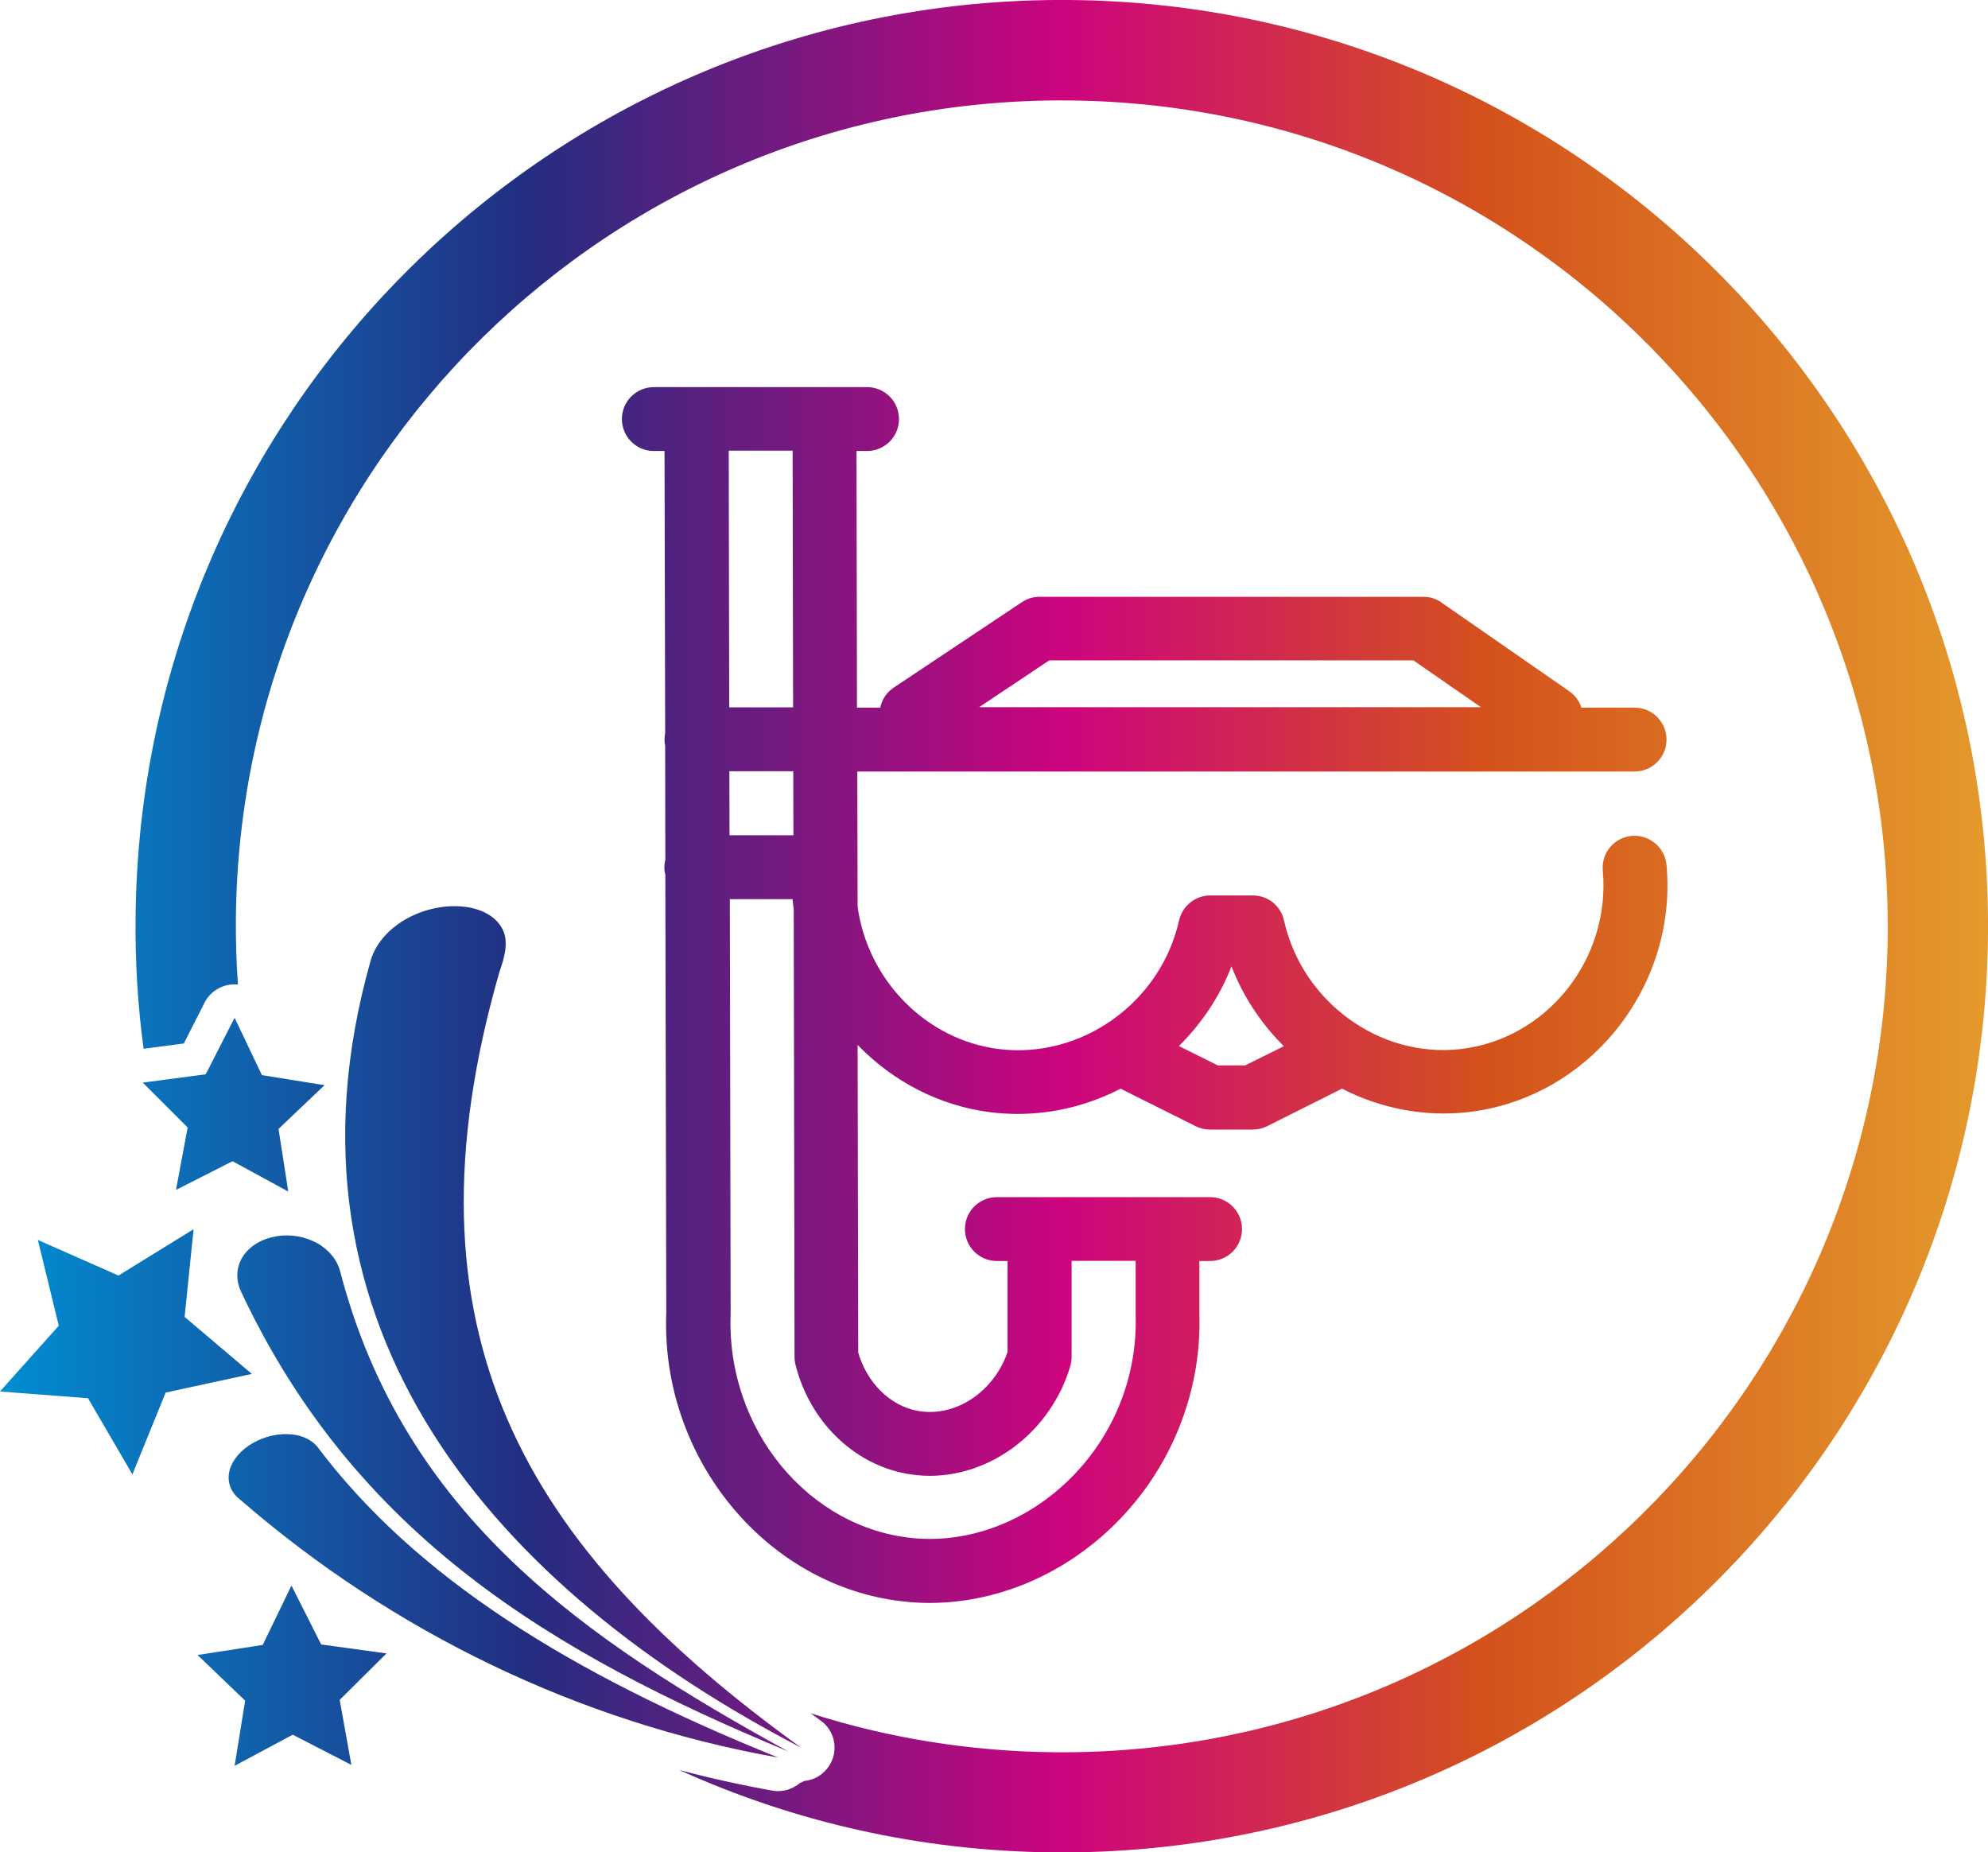 <?xml version="1.0" encoding="UTF-8"?> <svg xmlns="http://www.w3.org/2000/svg" xmlns:xlink="http://www.w3.org/1999/xlink" version="1.1" x="0px" y="0px" viewBox="0 0 124.48 115.99" style="enable-background:new 0 0 124.48 115.99;" xml:space="preserve"> <style type="text/css"> .st0{fill:#F08F2B;} .st1{fill:#001689;} .st2{fill:#B71A2A;} .st3{fill:#B11CAB;} .st4{fill:#1C3667;} .st5{fill:url(#SVGID_1_);} .st6{clip-path:url(#SVGID_00000152224507671519751890000009830644628850924700_);} .st7{fill:url(#SVGID_00000041297411862649712110000011475553168719175102_);} .st8{fill:url(#SVGID_00000026868678808102580440000005843776023233538973_);} .st9{fill:url(#SVGID_00000035517608977337016320000007223353080034566039_);} .st10{fill:url(#SVGID_00000100378396203555827700000012426375979112879526_);} .st11{fill:#312780;} .st12{fill:#FFFFFF;} .st13{fill:none;stroke:#FFFFFF;stroke-linecap:round;stroke-linejoin:round;stroke-miterlimit:10;} .st14{fill:none;stroke:#FFFFFF;stroke-miterlimit:10;} .st15{fill:url(#SVGID_00000080917411519985370550000012116132882376163224_);} .st16{fill:#312783;} .st17{fill:url(#SVGID_00000045590642296100854820000002150222710912006059_);} .st18{fill:#2D307E;} .st19{fill:url(#SVGID_00000042715378950803086770000014914259106500199864_);} .st20{fill:url(#SVGID_00000002379717648628977550000001746002161259985851_);} .st21{fill:#CB8032;} .st22{fill:#80307F;} .st23{fill:#032C54;} .st24{fill:url(#SVGID_00000158008044843743465740000002177215150409887416_);} .st25{fill:url(#SVGID_00000121966607429241521610000010704478185915031961_);} .st26{fill:url(#SVGID_00000178919762542454312330000010270900333372859271_);} .st27{fill:url(#SVGID_00000182507905510276058940000003182272427301847695_);} .st28{fill:url(#SVGID_00000031893683727238612390000001122859090170596527_);} .st29{fill:url(#SVGID_00000133489276428464806360000007892162964447441039_);} .st30{fill:url(#SVGID_00000072238088088231753530000018168128253692615552_);} .st31{fill:#00599A;} .st32{clip-path:url(#SVGID_00000070831714008278558900000004894975050235296414_);fill:#00599A;} .st33{clip-path:url(#SVGID_00000048492437876947982390000007535394921899906215_);fill:#00599A;} .st34{clip-path:url(#SVGID_00000159458787921597514030000006902745227528802700_);fill:#00599A;} .st35{clip-path:url(#SVGID_00000021093699659481898040000013110829042206089610_);fill:#00599A;} .st36{clip-path:url(#SVGID_00000081611244929721557370000011627012736011761793_);fill:#00599A;} .st37{clip-path:url(#SVGID_00000059308746715788637230000003144501271163303103_);fill:#00599A;} .st38{clip-path:url(#SVGID_00000134932910665360941930000004846129302482694833_);fill:#00599A;} .st39{clip-path:url(#SVGID_00000067200521385040295710000013659289000730506660_);fill:#00599A;} .st40{clip-path:url(#SVGID_00000168101077989936584300000018216934630912217984_);fill:#00599A;} .st41{clip-path:url(#SVGID_00000145769036728551365820000008212933543406486421_);fill:#00599A;} .st42{clip-path:url(#SVGID_00000098932621160255003170000005607804321867479222_);fill:#00599A;} .st43{clip-path:url(#SVGID_00000160879273108858143850000005542593516679464612_);fill:#00599A;} .st44{clip-path:url(#SVGID_00000041276257205478786700000012286658869998337215_);fill:#00599A;} .st45{clip-path:url(#SVGID_00000027574055344614044380000009357791542169716609_);fill:#00599A;} .st46{clip-path:url(#SVGID_00000111181375299821655260000000093650752702242221_);fill:#00599A;} .st47{clip-path:url(#SVGID_00000140723538205073672330000011477454537648755852_);fill:#00599A;} .st48{clip-path:url(#SVGID_00000172415634670640276990000016853859300481653905_);fill:#00599A;} .st49{clip-path:url(#SVGID_00000154417778448040767030000001433657657731271353_);fill:#00599A;} .st50{clip-path:url(#SVGID_00000146487519268486660030000011225785556008416389_);fill:#00599A;} .st51{clip-path:url(#SVGID_00000178925776073901361110000015553385619586442687_);fill:#00599A;} .st52{clip-path:url(#SVGID_00000175310933400857600220000009885452739846203548_);fill:#00599A;} .st53{clip-path:url(#SVGID_00000093891123717608782800000005702283981714254496_);fill:#00599A;} .st54{clip-path:url(#SVGID_00000126313203341049098510000006351049752926980496_);fill:#00599A;} .st55{fill:#005991;} .st56{clip-path:url(#SVGID_00000074423004613271326110000015967497535334931076_);fill:#005991;} .st57{clip-path:url(#SVGID_00000101066137339787883120000001220427621135851444_);fill:#005991;} .st58{clip-path:url(#SVGID_00000120545231210874414150000000553842401464209592_);fill:#005991;} .st59{clip-path:url(#SVGID_00000051356461831467327620000012375138331334399150_);fill:#005991;} .st60{clip-path:url(#SVGID_00000016756068872850731080000018144741790444998313_);fill:#005991;} .st61{fill:url(#SVGID_00000082352038861602627460000006501928845828924849_);} .st62{fill:url(#);} .st63{fill:url(#SVGID_00000038392413003280782790000005461987502730910631_);} .st64{fill:url(#SVGID_00000096737829273058200050000009122093753292812954_);} .st65{fill:url(#SVGID_00000052064957627289813020000017384429633025884827_);} .st66{fill:url(#SVGID_00000086677572237212353230000007479176458350914197_);} .st67{fill:url(#SVGID_00000037688573450624770050000007868159248984787850_);} .st68{fill:#FFFFFF;stroke:#00A7E1;stroke-width:10.01;stroke-miterlimit:10;} .st69{opacity:0.25;} .st70{opacity:0.45;fill-rule:evenodd;clip-rule:evenodd;fill:#00A7E1;} .st71{fill-rule:evenodd;clip-rule:evenodd;fill:#00A7E1;} .st72{fill:none;stroke:#00A7E1;stroke-width:4.018;stroke-miterlimit:10;} .st73{fill:none;stroke:#FF5100;stroke-width:4.018;stroke-miterlimit:10;} .st74{fill:none;stroke:#FFB54C;stroke-width:4.018;stroke-miterlimit:10;} .st75{fill:none;stroke:#FFED00;stroke-width:4.018;stroke-miterlimit:10;} .st76{fill:none;stroke:#E81F76;stroke-width:4.018;stroke-miterlimit:10;} .st77{fill:none;stroke:#89BA29;stroke-width:4.018;stroke-miterlimit:10;} .st78{fill:none;stroke:#FFB71B;stroke-width:4.018;stroke-miterlimit:10;} .st79{fill:none;stroke:#6B231D;stroke-width:4.018;stroke-miterlimit:10;} .st80{fill:#001689;stroke:#FFB71B;stroke-width:5.105;stroke-miterlimit:10;} .st81{fill:none;stroke:#FFB71B;stroke-width:5.105;stroke-miterlimit:10;} .st82{fill:#001689;stroke:#001689;stroke-width:5.105;stroke-miterlimit:10;} .st83{fill:#1C8A5E;stroke:#B01771;stroke-width:5.105;stroke-miterlimit:10;} .st84{fill:#1C8A5E;stroke:#2981B8;stroke-width:5.105;stroke-miterlimit:10;} .st85{fill:#001689;stroke:#4F00AE;stroke-width:5.105;stroke-miterlimit:10;} .st86{fill:#001689;stroke:#89BA29;stroke-width:5.105;stroke-miterlimit:10;} .st87{fill:#001689;stroke:#FF5100;stroke-width:5.105;stroke-miterlimit:10;} .st88{fill:#001689;stroke:#FFE927;stroke-width:5.105;stroke-miterlimit:10;} .st89{fill:#001689;stroke:#E81F76;stroke-width:5.105;stroke-miterlimit:10;} .st90{fill:#FFFFFF;stroke:#FFED00;stroke-width:10.01;stroke-miterlimit:10;} .st91{fill:#FFFFFF;stroke:#FFB71B;stroke-width:10.01;stroke-miterlimit:10;} .st92{fill:#FFFFFF;stroke:#89BA29;stroke-width:10.01;stroke-miterlimit:10;} .st93{fill:#FFFFFF;stroke:#6B231D;stroke-width:10.01;stroke-miterlimit:10;} .st94{fill:#FFFFFF;stroke:#FF5100;stroke-width:10.01;stroke-miterlimit:10;} .st95{fill:#FFFFFF;stroke:#FFB54C;stroke-width:10.01;stroke-miterlimit:10;} .st96{fill:#FFFFFF;stroke:#E81F76;stroke-width:10.01;stroke-miterlimit:10;} .st97{fill:none;stroke:#FFFFFF;stroke-width:1.218;stroke-linecap:round;stroke-linejoin:round;} .st98{fill:#001E61;} .st99{fill:#0071CE;} .st100{fill:none;stroke:#FFFFFF;stroke-width:1.399;} .st101{fill:url(#SVGID_00000047060906272361284060000001389443858395250089_);} .st102{fill:#1B80B1;} .st103{fill:url(#SVGID_00000152942987853406038530000007166893262941438615_);} .st104{fill:url(#SVGID_00000126303599223758564250000001901027090287316870_);} .st105{fill:url(#SVGID_00000003801924355364930630000011766289580346000045_);} .st106{fill:url(#SVGID_00000159429516065912158550000011154245753487201955_);} .st107{fill:#0E5080;} .st108{fill:url(#SVGID_00000130630832740982704580000003289950391844630960_);} .st109{fill:url(#SVGID_00000053537811725358481050000006998508297115535546_);} .st110{fill:url(#SVGID_00000117639611804163137990000014846307531221493889_);} .st111{fill:url(#SVGID_00000144331743577908177120000004727901680939492524_);} .st112{fill:url(#SVGID_00000154415916849831525830000014990625258941622698_);} .st113{fill:url(#SVGID_00000129926114883767016370000004111795182525932194_);} .st114{fill:url(#SVGID_00000141444415100252403050000003004076913236642432_);} .st115{fill:url(#SVGID_00000115478538821444065750000000978888145051031955_);} .st116{fill:url(#SVGID_00000137821369673488728240000003932123818839669402_);} .st117{fill:url(#SVGID_00000064326651339848259050000016427697688448923303_);} .st118{fill:url(#SVGID_00000090286612028500150510000014984017789206113207_);} .st119{fill:#D68018;} .st120{opacity:0.56;} .st121{fill:url(#SVGID_00000031917801671384326630000007362411948683006896_);} .st122{fill:url(#SVGID_00000131369860234822404070000015051443713393160882_);} .st123{fill:url(#SVGID_00000004506212591903298170000010805198534261023402_);} .st124{fill:url(#SVGID_00000021807288419429550150000017632699633507102869_);} .st125{fill:url(#SVGID_00000145743849147397742030000003378199652713275279_);} .st126{fill:url(#SVGID_00000138545965669050602730000010434250731724213391_);} .st127{fill:url(#SVGID_00000115490965253648595790000016674958499045560465_);} .st128{fill:url(#SVGID_00000062151679752068607280000010248358220366834081_);} .st129{fill:url(#SVGID_00000003796132064196198360000012780462922621963416_);} .st130{fill:url(#SVGID_00000041994663952592099150000005447479457774755725_);} .st131{fill:url(#SVGID_00000047744077912471020550000002314091983303927742_);} .st132{fill:url(#SVGID_00000015336985395218356380000001728562246313538973_);} .st133{fill:url(#SVGID_00000039849898536947386390000002916355504794956966_);} .st134{fill:url(#SVGID_00000022533560878030752130000017584542925934879114_);} .st135{fill:url(#SVGID_00000168838401436650914650000008728166175143382413_);} .st136{fill:url(#SVGID_00000140014640764762264200000016225153229665981354_);} .st137{fill:url(#SVGID_00000154427130403180980840000000157697576545292715_);} .st138{fill:url(#SVGID_00000051350715291474772460000005739806560514603454_);} .st139{opacity:0.4;fill:url(#SVGID_00000005247197326149508630000011067556199084366264_);} .st140{fill:url(#SVGID_00000012433200374207245330000002944009943406151810_);} .st141{fill:url(#SVGID_00000072970466439275790810000008525112534153740982_);} .st142{fill:url(#SVGID_00000034071614706215720960000002259833331782848659_);} .st143{fill:url(#SVGID_00000086673600291502238800000007311680214905527699_);} .st144{fill:url(#SVGID_00000044168559155909171850000017746992145909824180_);} .st145{fill:url(#SVGID_00000102519101133599175280000017952293427116020630_);} .st146{fill:url(#SVGID_00000057116368437401895220000016423412098671527593_);} .st147{fill:url(#SVGID_00000132081016703616375270000006923627478385293698_);} .st148{fill:none;stroke:#FFFFFF;stroke-width:1.414;stroke-linecap:round;stroke-linejoin:round;} .st149{fill:#158B92;} .st150{fill:#02506D;} .st151{fill:none;stroke:#FFFFFF;stroke-width:1.373;stroke-linecap:round;stroke-linejoin:round;} .st152{fill:#2480B4;} .st153{fill:#C81C78;} .st154{fill:#546122;} .st155{fill-rule:evenodd;clip-rule:evenodd;fill:#61A60E;} .st156{fill-rule:evenodd;clip-rule:evenodd;fill:#FFCD00;} .st157{fill-rule:evenodd;clip-rule:evenodd;fill:#FF5100;} .st158{fill-rule:evenodd;clip-rule:evenodd;fill:#E5007E;} .st159{fill-rule:evenodd;clip-rule:evenodd;fill:#00C1DE;} .st160{fill-rule:evenodd;clip-rule:evenodd;fill:#008FBE;} .st161{fill-rule:evenodd;clip-rule:evenodd;fill:#546122;} .st162{fill-rule:evenodd;clip-rule:evenodd;fill:#DB0032;} .st163{fill:#61A60E;} .st164{fill:#FFB71B;} .st165{fill:#00A0DF;} .st166{fill:#1ECAD3;} .st167{fill:#5AB7E7;} .st168{fill:#54B6E7;} .st169{fill:#81DBE0;} .st170{fill:#DCF4F5;} .st171{fill:#E31D93;} .st172{opacity:0.5;fill:#722282;} .st173{fill:#94DFE4;} .st174{fill:#F58BBC;} .st175{fill:#00A73D;} .st176{fill:#008A3F;} .st177{fill:#89BA29;} .st178{fill:#722282;} .st179{fill:#9EA1A2;} .st180{fill:#6F7271;} .st181{fill:#808080;} .st182{fill:#00A7E1;} .st183{fill:#53284F;} .st184{fill:#E81F76;} .st185{fill:#762968;} .st186{fill:#FF4D00;} .st187{fill:#9E3D1C;} .st188{fill:#FFCD00;} .st189{fill:#BE8014;} .st190{fill:#00C4B3;} .st191{fill:#CDDE00;} .st192{opacity:0.71;fill:url(#SVGID_00000050656543141430310350000002567959963669805702_);} .st193{opacity:0.71;fill:url(#SVGID_00000066493865811173550080000016794424002563223175_);} .st194{opacity:0.71;fill:url(#SVGID_00000064319260536088014730000013865302226701549196_);} .st195{opacity:0.71;fill:url(#SVGID_00000072962076991948725900000003057438459394076035_);} .st196{opacity:0.71;fill:url(#SVGID_00000067939433548162750650000010347254603771295370_);} .st197{opacity:0.71;fill:url(#SVGID_00000116943721542627206180000015509190460741649302_);} .st198{opacity:0.71;fill:url(#SVGID_00000103979378401957838610000009321408633380999598_);} .st199{opacity:0.71;fill:url(#SVGID_00000066497413982127299990000012421785342068040850_);} .st200{fill:#93D500;} .st201{opacity:0.71;fill:url(#SVGID_00000181789448698383339770000007185916627480744347_);} .st202{opacity:0.71;fill:url(#SVGID_00000066487043266341760980000004912913720979360944_);} .st203{fill:url(#SVGID_00000062893239648510622110000017789846758098892445_);} .st204{opacity:0.71;fill:url(#SVGID_00000015351973442865524890000010429362231693799331_);} .st205{opacity:0.71;fill:url(#SVGID_00000096742008367214663080000004103521773749456559_);} .st206{fill:#AB1B57;} .st207{fill:none;stroke:#FFFFFF;stroke-width:1.513;stroke-linecap:round;stroke-linejoin:round;} .st208{fill:#FF9E18;} .st209{fill:#E50695;} .st210{fill:url(#SVGID_00000083080661949504638860000017813832672253916808_);} .st211{fill:url(#SVGID_00000011001610830849968050000007781282130039127170_);} .st212{fill:url(#SVGID_00000069382078608625307700000011711941241205769363_);} .st213{fill:url(#SVGID_00000095334359432457289590000014321820296281821356_);} .st214{fill:url(#SVGID_00000116950107131544268540000006752138840033925284_);} .st215{fill:url(#SVGID_00000022531925562903249300000013031332038551158163_);} .st216{fill:#014780;} .st217{fill:#54C0E8;} .st218{fill:#95D4E9;} .st219{fill:#1D3263;} .st220{fill:#158084;} .st221{fill:#D18017;} .st222{fill:#178084;} .st223{fill:#1F3671;} .st224{fill:#232E64;} .st225{fill:#3CB4E5;} .st226{fill:#003595;} .st227{fill:#F18A00;} .st228{fill:#D58019;} .st229{fill:url(#SVGID_00000176041324370474862110000012276751547363988876_);} .st230{fill:#7A9BC1;} .st231{fill:url(#SVGID_00000181784527819300087590000010659190033320702089_);} .st232{fill:url(#SVGID_00000010286873795220951570000007429364630279888543_);} .st233{fill:url(#SVGID_00000183225848890274416790000002118823257153947025_);} .st234{fill:url(#SVGID_00000072251114657720673380000017036543665829926048_);} .st235{fill:url(#SVGID_00000066506437471855318680000006348986812646746285_);} .st236{fill:url(#SVGID_00000091012541076507910710000008778962615331712957_);} .st237{fill:#0D6B93;} .st238{fill:url(#SVGID_00000111152273643134619500000014501443221411441853_);} .st239{fill:url(#SVGID_00000007389245633342476090000008969587356559393199_);} .st240{fill:url(#SVGID_00000049219162902155403660000016428851181554501768_);} .st241{fill:url(#SVGID_00000036950659547261995540000013597772443421850255_);} .st242{fill:url(#SVGID_00000000210893770046745670000010827876344198469816_);} .st243{fill:url(#SVGID_00000021805504799033151840000012312258089578350478_);} .st244{fill:#2D2E80;} .st245{fill:url(#SVGID_00000170239827799080620060000002947792338853300609_);} .st246{fill:url(#SVGID_00000072997197918244100320000002860047708978015121_);} .st247{clip-path:url(#SVGID_00000056412870084053212000000001338753143157327778_);} .st248{clip-path:url(#SVGID_00000031172832063162568650000018126753135588969917_);fill:#FFFFFF;} .st249{clip-path:url(#SVGID_00000031172832063162568650000018126753135588969917_);fill:#FFFFDF;} .st250{clip-path:url(#SVGID_00000031172832063162568650000018126753135588969917_);fill:#FFFFDE;} .st251{clip-path:url(#SVGID_00000031172832063162568650000018126753135588969917_);fill:#FFE1DA;} .st252{clip-path:url(#SVGID_00000031172832063162568650000018126753135588969917_);fill:#E1DFDB;} .st253{clip-path:url(#SVGID_00000031172832063162568650000018126753135588969917_);fill:#FFDED8;} .st254{clip-path:url(#SVGID_00000031172832063162568650000018126753135588969917_);fill:#E1DED6;} .st255{clip-path:url(#SVGID_00000031172832063162568650000018126753135588969917_);fill:#E1DED4;} .st256{clip-path:url(#SVGID_00000031172832063162568650000018126753135588969917_);fill:#E1DED3;} .st257{clip-path:url(#SVGID_00000031172832063162568650000018126753135588969917_);fill:#E0DED2;} .st258{clip-path:url(#SVGID_00000031172832063162568650000018126753135588969917_);fill:#E0DDD0;} .st259{clip-path:url(#SVGID_00000031172832063162568650000018126753135588969917_);fill:#E1DCCD;} .st260{clip-path:url(#SVGID_00000031172832063162568650000018126753135588969917_);fill:#E0DDCB;} .st261{clip-path:url(#SVGID_00000031172832063162568650000018126753135588969917_);fill:#E0DCCA;} .st262{clip-path:url(#SVGID_00000031172832063162568650000018126753135588969917_);fill:#E0DCC9;} .st263{clip-path:url(#SVGID_00000031172832063162568650000018126753135588969917_);fill:#E0DBC6;} .st264{clip-path:url(#SVGID_00000031172832063162568650000018126753135588969917_);fill:#E0DBC5;} .st265{clip-path:url(#SVGID_00000031172832063162568650000018126753135588969917_);fill:#DFDBC2;} .st266{clip-path:url(#SVGID_00000031172832063162568650000018126753135588969917_);fill:#E0DAC0;} .st267{clip-path:url(#SVGID_00000031172832063162568650000018126753135588969917_);fill:#E0DABF;} .st268{clip-path:url(#SVGID_00000031172832063162568650000018126753135588969917_);fill:#DFDABC;} .st269{clip-path:url(#SVGID_00000031172832063162568650000018126753135588969917_);fill:#DFDABB;} .st270{clip-path:url(#SVGID_00000031172832063162568650000018126753135588969917_);fill:#DED9B7;} .st271{clip-path:url(#SVGID_00000031172832063162568650000018126753135588969917_);fill:#DED9B6;} .st272{clip-path:url(#SVGID_00000031172832063162568650000018126753135588969917_);fill:#DED9B4;} .st273{clip-path:url(#SVGID_00000031172832063162568650000018126753135588969917_);fill:#DFD9B3;} .st274{clip-path:url(#SVGID_00000031172832063162568650000018126753135588969917_);fill:#DFD9B1;} .st275{clip-path:url(#SVGID_00000031172832063162568650000018126753135588969917_);fill:#DED8AF;} .st276{clip-path:url(#SVGID_00000031172832063162568650000018126753135588969917_);fill:#DED7AD;} .st277{clip-path:url(#SVGID_00000031172832063162568650000018126753135588969917_);fill:#DED7AC;} .st278{clip-path:url(#SVGID_00000031172832063162568650000018126753135588969917_);fill:#DED7AA;} .st279{clip-path:url(#SVGID_00000031172832063162568650000018126753135588969917_);fill:#DED7A9;} .st280{clip-path:url(#SVGID_00000031172832063162568650000018126753135588969917_);fill:#DDD7A5;} .st281{clip-path:url(#SVGID_00000031172832063162568650000018126753135588969917_);fill:#DED7A4;} .st282{clip-path:url(#SVGID_00000031172832063162568650000018126753135588969917_);fill:#DED7A3;} .st283{clip-path:url(#SVGID_00000031172832063162568650000018126753135588969917_);fill:#DED8A2;} .st284{clip-path:url(#SVGID_00000031172832063162568650000018126753135588969917_);fill:#DED6A1;} .st285{clip-path:url(#SVGID_00000031172832063162568650000018126753135588969917_);fill:#DED69F;} .st286{clip-path:url(#SVGID_00000031172832063162568650000018126753135588969917_);fill:#DDD59C;} .st287{clip-path:url(#SVGID_00000031172832063162568650000018126753135588969917_);fill:#DDD59B;} .st288{clip-path:url(#SVGID_00000031172832063162568650000018126753135588969917_);fill:#DDD69B;} .st289{clip-path:url(#SVGID_00000031172832063162568650000018126753135588969917_);fill:#DDD699;} .st290{clip-path:url(#SVGID_00000031172832063162568650000018126753135588969917_);fill:#DDD698;} .st291{clip-path:url(#SVGID_00000031172832063162568650000018126753135588969917_);fill:#DDD697;} .st292{clip-path:url(#SVGID_00000031172832063162568650000018126753135588969917_);fill:#DCD494;} .st293{clip-path:url(#SVGID_00000031172832063162568650000018126753135588969917_);fill:#DCD492;} .st294{clip-path:url(#SVGID_00000031172832063162568650000018126753135588969917_);fill:#DCD490;} .st295{clip-path:url(#SVGID_00000031172832063162568650000018126753135588969917_);fill:#DCD48E;} .st296{clip-path:url(#SVGID_00000031172832063162568650000018126753135588969917_);fill:#DCD38C;} .st297{clip-path:url(#SVGID_00000031172832063162568650000018126753135588969917_);fill:#DCD48C;} .st298{clip-path:url(#SVGID_00000031172832063162568650000018126753135588969917_);fill:#DBD38A;} .st299{clip-path:url(#SVGID_00000031172832063162568650000018126753135588969917_);fill:#DBD389;} .st300{clip-path:url(#SVGID_00000031172832063162568650000018126753135588969917_);fill:#DBD387;} .st301{clip-path:url(#SVGID_00000031172832063162568650000018126753135588969917_);fill:#DBD286;} .st302{clip-path:url(#SVGID_00000031172832063162568650000018126753135588969917_);fill:#DBD285;} .st303{clip-path:url(#SVGID_00000031172832063162568650000018126753135588969917_);fill:#DBD283;} .st304{clip-path:url(#SVGID_00000031172832063162568650000018126753135588969917_);fill:#DAD282;} .st305{clip-path:url(#SVGID_00000031172832063162568650000018126753135588969917_);fill:#DAD280;} .st306{clip-path:url(#SVGID_00000031172832063162568650000018126753135588969917_);fill:#DBD280;} .st307{clip-path:url(#SVGID_00000031172832063162568650000018126753135588969917_);fill:#DBD180;} .st308{clip-path:url(#SVGID_00000031172832063162568650000018126753135588969917_);fill:#DAD080;} .st309{clip-path:url(#SVGID_00000031172832063162568650000018126753135588969917_);fill:#DACF80;} .st310{clip-path:url(#SVGID_00000031172832063162568650000018126753135588969917_);fill:#DACF7F;} .st311{clip-path:url(#SVGID_00000031172832063162568650000018126753135588969917_);fill:#DACF7E;} .st312{clip-path:url(#SVGID_00000031172832063162568650000018126753135588969917_);fill:#DACF7C;} .st313{clip-path:url(#SVGID_00000031172832063162568650000018126753135588969917_);fill:#DACF7A;} .st314{clip-path:url(#SVGID_00000031172832063162568650000018126753135588969917_);fill:#D9CE79;} .st315{clip-path:url(#SVGID_00000031172832063162568650000018126753135588969917_);fill:#D9CF78;} .st316{clip-path:url(#SVGID_00000031172832063162568650000018126753135588969917_);fill:#D9CF77;} .st317{clip-path:url(#SVGID_00000031172832063162568650000018126753135588969917_);fill:#D9CD75;} .st318{clip-path:url(#SVGID_00000031172832063162568650000018126753135588969917_);fill:#D9CD71;} .st319{clip-path:url(#SVGID_00000031172832063162568650000018126753135588969917_);fill:#D9CD70;} .st320{clip-path:url(#SVGID_00000031172832063162568650000018126753135588969917_);fill:#D8CD6E;} .st321{clip-path:url(#SVGID_00000031172832063162568650000018126753135588969917_);fill:#D8CD6D;} .st322{clip-path:url(#SVGID_00000031172832063162568650000018126753135588969917_);fill:#D8CD6C;} .st323{clip-path:url(#SVGID_00000031172832063162568650000018126753135588969917_);fill:#D8CD6B;} .st324{clip-path:url(#SVGID_00000031172832063162568650000018126753135588969917_);fill:#D8CD68;} .st325{clip-path:url(#SVGID_00000031172832063162568650000018126753135588969917_);fill:#D8CD67;} .st326{clip-path:url(#SVGID_00000031172832063162568650000018126753135588969917_);fill:#D8CD65;} .st327{clip-path:url(#SVGID_00000031172832063162568650000018126753135588969917_);fill:#D8CC64;} .st328{clip-path:url(#SVGID_00000031172832063162568650000018126753135588969917_);fill:#D8CC62;} .st329{clip-path:url(#SVGID_00000031172832063162568650000018126753135588969917_);fill:#D8CC5F;} .st330{clip-path:url(#SVGID_00000031172832063162568650000018126753135588969917_);fill:#D8CC5E;} .st331{clip-path:url(#SVGID_00000031172832063162568650000018126753135588969917_);fill:#D7CB5D;} .st332{clip-path:url(#SVGID_00000031172832063162568650000018126753135588969917_);fill:#D8CC58;} .st333{clip-path:url(#SVGID_00000031172832063162568650000018126753135588969917_);fill:#D8CD57;} .st334{clip-path:url(#SVGID_00000031172832063162568650000018126753135588969917_);fill:#D8CD56;} .st335{clip-path:url(#SVGID_00000031172832063162568650000018126753135588969917_);fill:#D8CD55;} .st336{clip-path:url(#SVGID_00000031172832063162568650000018126753135588969917_);fill:#D8CD53;} .st337{clip-path:url(#SVGID_00000031172832063162568650000018126753135588969917_);fill:#D8CB4E;} .st338{clip-path:url(#SVGID_00000031172832063162568650000018126753135588969917_);fill:#D8CB4C;} .st339{clip-path:url(#SVGID_00000031172832063162568650000018126753135588969917_);fill:#D8CA4B;} .st340{clip-path:url(#SVGID_00000031172832063162568650000018126753135588969917_);fill:#D8CA4A;} .st341{clip-path:url(#SVGID_00000031172832063162568650000018126753135588969917_);fill:#D8CB47;} .st342{clip-path:url(#SVGID_00000031172832063162568650000018126753135588969917_);fill:#D8CB45;} .st343{clip-path:url(#SVGID_00000031172832063162568650000018126753135588969917_);fill:#D8CC44;} .st344{clip-path:url(#SVGID_00000031172832063162568650000018126753135588969917_);fill:#D8CC42;} .st345{clip-path:url(#SVGID_00000031172832063162568650000018126753135588969917_);fill:#D8CC41;} .st346{clip-path:url(#SVGID_00000031172832063162568650000018126753135588969917_);fill:#D7CC41;} .st347{clip-path:url(#SVGID_00000031172832063162568650000018126753135588969917_);fill:#D8CC3D;} .st348{clip-path:url(#SVGID_00000031172832063162568650000018126753135588969917_);fill:#D8CC3A;} .st349{clip-path:url(#SVGID_00000031172832063162568650000018126753135588969917_);fill:#D7CB37;} .st350{clip-path:url(#SVGID_00000031172832063162568650000018126753135588969917_);fill:#D8C936;} .st351{clip-path:url(#SVGID_00000031172832063162568650000018126753135588969917_);fill:#D8C932;} .st352{clip-path:url(#SVGID_00000031172832063162568650000018126753135588969917_);fill:#D8CA30;} .st353{clip-path:url(#SVGID_00000031172832063162568650000018126753135588969917_);fill:#D8CA2D;} .st354{clip-path:url(#SVGID_00000031172832063162568650000018126753135588969917_);fill:#D8CB2D;} .st355{clip-path:url(#SVGID_00000031172832063162568650000018126753135588969917_);fill:#D8CB29;} .st356{clip-path:url(#SVGID_00000031172832063162568650000018126753135588969917_);fill:#D8C82A;} .st357{clip-path:url(#SVGID_00000031172832063162568650000018126753135588969917_);fill:#D8CA29;} .st358{clip-path:url(#SVGID_00000031172832063162568650000018126753135588969917_);fill:#D7C828;} .st359{clip-path:url(#SVGID_00000031172832063162568650000018126753135588969917_);fill:#D7C629;} .st360{clip-path:url(#SVGID_00000031172832063162568650000018126753135588969917_);fill:#D7C529;} .st361{clip-path:url(#SVGID_00000010309130884930746670000016984464252089741741_);fill:#FFFFFF;} .st362{clip-path:url(#SVGID_00000010309130884930746670000016984464252089741741_);fill:#FFFFDE;} .st363{clip-path:url(#SVGID_00000010309130884930746670000016984464252089741741_);fill:#FFE1DD;} .st364{clip-path:url(#SVGID_00000010309130884930746670000016984464252089741741_);fill:#E1DFDB;} .st365{clip-path:url(#SVGID_00000010309130884930746670000016984464252089741741_);fill:#FFDED8;} .st366{clip-path:url(#SVGID_00000010309130884930746670000016984464252089741741_);fill:#E1DED6;} .st367{clip-path:url(#SVGID_00000010309130884930746670000016984464252089741741_);fill:#E1DED3;} .st368{clip-path:url(#SVGID_00000010309130884930746670000016984464252089741741_);fill:#E0DED2;} .st369{clip-path:url(#SVGID_00000010309130884930746670000016984464252089741741_);fill:#E1DDD0;} .st370{clip-path:url(#SVGID_00000010309130884930746670000016984464252089741741_);fill:#E1DCCC;} .st371{clip-path:url(#SVGID_00000010309130884930746670000016984464252089741741_);fill:#E0DDCB;} .st372{clip-path:url(#SVGID_00000010309130884930746670000016984464252089741741_);fill:#E0DCCA;} .st373{clip-path:url(#SVGID_00000010309130884930746670000016984464252089741741_);fill:#E0DBC6;} .st374{clip-path:url(#SVGID_00000010309130884930746670000016984464252089741741_);fill:#DFDBC3;} .st375{clip-path:url(#SVGID_00000010309130884930746670000016984464252089741741_);fill:#DFDBC2;} .st376{clip-path:url(#SVGID_00000010309130884930746670000016984464252089741741_);fill:#E0DABF;} .st377{clip-path:url(#SVGID_00000010309130884930746670000016984464252089741741_);fill:#DFDABC;} .st378{clip-path:url(#SVGID_00000010309130884930746670000016984464252089741741_);fill:#DFD9BB;} .st379{clip-path:url(#SVGID_00000010309130884930746670000016984464252089741741_);fill:#DFD9B8;} .st380{clip-path:url(#SVGID_00000010309130884930746670000016984464252089741741_);fill:#DED9B7;} .st381{clip-path:url(#SVGID_00000010309130884930746670000016984464252089741741_);fill:#DED9B4;} .st382{clip-path:url(#SVGID_00000010309130884930746670000016984464252089741741_);fill:#DFD9B1;} .st383{clip-path:url(#SVGID_00000010309130884930746670000016984464252089741741_);fill:#DED9B1;} .st384{clip-path:url(#SVGID_00000010309130884930746670000016984464252089741741_);fill:#DED7AD;} .st385{clip-path:url(#SVGID_00000010309130884930746670000016984464252089741741_);fill:#DED7AC;} .st386{clip-path:url(#SVGID_00000010309130884930746670000016984464252089741741_);fill:#DED7AA;} .st387{clip-path:url(#SVGID_00000010309130884930746670000016984464252089741741_);fill:#DED7A9;} .st388{clip-path:url(#SVGID_00000010309130884930746670000016984464252089741741_);fill:#DDD7A7;} .st389{clip-path:url(#SVGID_00000010309130884930746670000016984464252089741741_);fill:#DDD7A5;} .st390{clip-path:url(#SVGID_00000010309130884930746670000016984464252089741741_);fill:#DED7A3;} .st391{clip-path:url(#SVGID_00000010309130884930746670000016984464252089741741_);fill:#DED8A2;} .st392{clip-path:url(#SVGID_00000010309130884930746670000016984464252089741741_);fill:#DED6A1;} .st393{clip-path:url(#SVGID_00000010309130884930746670000016984464252089741741_);fill:#DED69E;} .st394{clip-path:url(#SVGID_00000010309130884930746670000016984464252089741741_);fill:#DDD59C;} .st395{clip-path:url(#SVGID_00000010309130884930746670000016984464252089741741_);fill:#DDD69B;} .st396{clip-path:url(#SVGID_00000010309130884930746670000016984464252089741741_);fill:#DDD699;} .st397{clip-path:url(#SVGID_00000010309130884930746670000016984464252089741741_);fill:#DDD698;} .st398{clip-path:url(#SVGID_00000010309130884930746670000016984464252089741741_);fill:#DCD595;} .st399{clip-path:url(#SVGID_00000010309130884930746670000016984464252089741741_);fill:#DCD494;} .st400{clip-path:url(#SVGID_00000010309130884930746670000016984464252089741741_);fill:#DCD492;} .st401{clip-path:url(#SVGID_00000010309130884930746670000016984464252089741741_);fill:#DCD490;} .st402{clip-path:url(#SVGID_00000010309130884930746670000016984464252089741741_);fill:#DCD48E;} .st403{clip-path:url(#SVGID_00000010309130884930746670000016984464252089741741_);fill:#DCD48C;} .st404{clip-path:url(#SVGID_00000010309130884930746670000016984464252089741741_);fill:#DBD38A;} .st405{clip-path:url(#SVGID_00000010309130884930746670000016984464252089741741_);fill:#DBD389;} .st406{clip-path:url(#SVGID_00000010309130884930746670000016984464252089741741_);fill:#DBD387;} .st407{clip-path:url(#SVGID_00000010309130884930746670000016984464252089741741_);fill:#DBD286;} .st408{clip-path:url(#SVGID_00000010309130884930746670000016984464252089741741_);fill:#DBD283;} .st409{clip-path:url(#SVGID_00000010309130884930746670000016984464252089741741_);fill:#DAD282;} .st410{clip-path:url(#SVGID_00000010309130884930746670000016984464252089741741_);fill:#DAD280;} .st411{clip-path:url(#SVGID_00000010309130884930746670000016984464252089741741_);fill:#DBD280;} .st412{clip-path:url(#SVGID_00000010309130884930746670000016984464252089741741_);fill:#DBD080;} .st413{clip-path:url(#SVGID_00000010309130884930746670000016984464252089741741_);fill:#DBD180;} .st414{clip-path:url(#SVGID_00000010309130884930746670000016984464252089741741_);fill:#DAD080;} .st415{clip-path:url(#SVGID_00000010309130884930746670000016984464252089741741_);fill:#DACF80;} .st416{clip-path:url(#SVGID_00000010309130884930746670000016984464252089741741_);fill:#DACF7F;} .st417{clip-path:url(#SVGID_00000010309130884930746670000016984464252089741741_);fill:#DACF7E;} .st418{clip-path:url(#SVGID_00000010309130884930746670000016984464252089741741_);fill:#DACF7A;} .st419{clip-path:url(#SVGID_00000010309130884930746670000016984464252089741741_);fill:#D9CE79;} .st420{clip-path:url(#SVGID_00000010309130884930746670000016984464252089741741_);fill:#D9CF79;} .st421{clip-path:url(#SVGID_00000010309130884930746670000016984464252089741741_);fill:#D9CF77;} .st422{clip-path:url(#SVGID_00000010309130884930746670000016984464252089741741_);fill:#D9CD75;} .st423{clip-path:url(#SVGID_00000010309130884930746670000016984464252089741741_);fill:#D9CD71;} .st424{clip-path:url(#SVGID_00000010309130884930746670000016984464252089741741_);fill:#D9CD70;} .st425{clip-path:url(#SVGID_00000010309130884930746670000016984464252089741741_);fill:#D8CD6D;} .st426{clip-path:url(#SVGID_00000010309130884930746670000016984464252089741741_);fill:#D8CD6C;} .st427{clip-path:url(#SVGID_00000010309130884930746670000016984464252089741741_);fill:#D8CD6B;} .st428{clip-path:url(#SVGID_00000010309130884930746670000016984464252089741741_);fill:#D8CD68;} .st429{clip-path:url(#SVGID_00000010309130884930746670000016984464252089741741_);fill:#D8CD67;} .st430{clip-path:url(#SVGID_00000010309130884930746670000016984464252089741741_);fill:#D8CC64;} .st431{clip-path:url(#SVGID_00000010309130884930746670000016984464252089741741_);fill:#D8CC63;} .st432{clip-path:url(#SVGID_00000010309130884930746670000016984464252089741741_);fill:#D8CC5F;} .st433{clip-path:url(#SVGID_00000010309130884930746670000016984464252089741741_);fill:#D8CC5E;} .st434{clip-path:url(#SVGID_00000010309130884930746670000016984464252089741741_);fill:#D7CB5D;} .st435{clip-path:url(#SVGID_00000010309130884930746670000016984464252089741741_);fill:#D8CC5B;} .st436{clip-path:url(#SVGID_00000010309130884930746670000016984464252089741741_);fill:#D8CC58;} .st437{clip-path:url(#SVGID_00000010309130884930746670000016984464252089741741_);fill:#D8CD57;} .st438{clip-path:url(#SVGID_00000010309130884930746670000016984464252089741741_);fill:#D8CD55;} .st439{clip-path:url(#SVGID_00000010309130884930746670000016984464252089741741_);fill:#D8CD53;} .st440{clip-path:url(#SVGID_00000010309130884930746670000016984464252089741741_);fill:#D8CB4E;} .st441{clip-path:url(#SVGID_00000010309130884930746670000016984464252089741741_);fill:#D8CB4C;} .st442{clip-path:url(#SVGID_00000010309130884930746670000016984464252089741741_);fill:#D8CA4B;} .st443{clip-path:url(#SVGID_00000010309130884930746670000016984464252089741741_);fill:#D8CA4A;} .st444{clip-path:url(#SVGID_00000010309130884930746670000016984464252089741741_);fill:#D8CB47;} .st445{clip-path:url(#SVGID_00000010309130884930746670000016984464252089741741_);fill:#D8CB45;} .st446{clip-path:url(#SVGID_00000010309130884930746670000016984464252089741741_);fill:#D8CC44;} .st447{clip-path:url(#SVGID_00000010309130884930746670000016984464252089741741_);fill:#D8CC41;} .st448{clip-path:url(#SVGID_00000010309130884930746670000016984464252089741741_);fill:#D7CC41;} .st449{clip-path:url(#SVGID_00000010309130884930746670000016984464252089741741_);fill:#D8CC3D;} .st450{clip-path:url(#SVGID_00000010309130884930746670000016984464252089741741_);fill:#D8CC3A;} .st451{clip-path:url(#SVGID_00000010309130884930746670000016984464252089741741_);fill:#D7CB37;} .st452{clip-path:url(#SVGID_00000010309130884930746670000016984464252089741741_);fill:#D8C936;} .st453{clip-path:url(#SVGID_00000010309130884930746670000016984464252089741741_);fill:#D8C932;} .st454{clip-path:url(#SVGID_00000010309130884930746670000016984464252089741741_);fill:#D8CA30;} .st455{clip-path:url(#SVGID_00000010309130884930746670000016984464252089741741_);fill:#D8CA2D;} .st456{clip-path:url(#SVGID_00000010309130884930746670000016984464252089741741_);fill:#D8CB29;} .st457{clip-path:url(#SVGID_00000010309130884930746670000016984464252089741741_);fill:#D8C82A;} .st458{clip-path:url(#SVGID_00000010309130884930746670000016984464252089741741_);fill:#D8CA29;} .st459{clip-path:url(#SVGID_00000010309130884930746670000016984464252089741741_);fill:#D7C828;} .st460{clip-path:url(#SVGID_00000010309130884930746670000016984464252089741741_);fill:#D7C629;} .st461{clip-path:url(#SVGID_00000010309130884930746670000016984464252089741741_);fill:#D7C529;} .st462{fill:#D18015;} .st463{fill:#15799A;} .st464{fill:#C91E16;} .st465{clip-path:url(#SVGID_00000146461019208851605840000013658460810200902334_);fill:#FFFFFF;} .st466{clip-path:url(#SVGID_00000146461019208851605840000013658460810200902334_);fill:#FFFFDF;} .st467{clip-path:url(#SVGID_00000146461019208851605840000013658460810200902334_);fill:#FFFFDE;} .st468{clip-path:url(#SVGID_00000146461019208851605840000013658460810200902334_);fill:#FFE1DA;} .st469{clip-path:url(#SVGID_00000146461019208851605840000013658460810200902334_);fill:#E1DFDB;} .st470{clip-path:url(#SVGID_00000146461019208851605840000013658460810200902334_);fill:#FFDED8;} .st471{clip-path:url(#SVGID_00000146461019208851605840000013658460810200902334_);fill:#E1DED6;} .st472{clip-path:url(#SVGID_00000146461019208851605840000013658460810200902334_);fill:#E1DED4;} .st473{clip-path:url(#SVGID_00000146461019208851605840000013658460810200902334_);fill:#E1DED3;} .st474{clip-path:url(#SVGID_00000146461019208851605840000013658460810200902334_);fill:#E0DED2;} .st475{clip-path:url(#SVGID_00000146461019208851605840000013658460810200902334_);fill:#E0DDD0;} .st476{clip-path:url(#SVGID_00000146461019208851605840000013658460810200902334_);fill:#E1DCCD;} .st477{clip-path:url(#SVGID_00000146461019208851605840000013658460810200902334_);fill:#E0DDCB;} .st478{clip-path:url(#SVGID_00000146461019208851605840000013658460810200902334_);fill:#E0DCCA;} .st479{clip-path:url(#SVGID_00000146461019208851605840000013658460810200902334_);fill:#E0DCC9;} .st480{clip-path:url(#SVGID_00000146461019208851605840000013658460810200902334_);fill:#E0DBC6;} .st481{clip-path:url(#SVGID_00000146461019208851605840000013658460810200902334_);fill:#E0DBC5;} .st482{clip-path:url(#SVGID_00000146461019208851605840000013658460810200902334_);fill:#DFDBC2;} .st483{clip-path:url(#SVGID_00000146461019208851605840000013658460810200902334_);fill:#E0DAC0;} .st484{clip-path:url(#SVGID_00000146461019208851605840000013658460810200902334_);fill:#E0DABF;} .st485{clip-path:url(#SVGID_00000146461019208851605840000013658460810200902334_);fill:#DFDABC;} .st486{clip-path:url(#SVGID_00000146461019208851605840000013658460810200902334_);fill:#DFDABB;} .st487{clip-path:url(#SVGID_00000146461019208851605840000013658460810200902334_);fill:#DED9B7;} .st488{clip-path:url(#SVGID_00000146461019208851605840000013658460810200902334_);fill:#DED9B6;} .st489{clip-path:url(#SVGID_00000146461019208851605840000013658460810200902334_);fill:#DED9B4;} .st490{clip-path:url(#SVGID_00000146461019208851605840000013658460810200902334_);fill:#DFD9B3;} .st491{clip-path:url(#SVGID_00000146461019208851605840000013658460810200902334_);fill:#DFD9B1;} .st492{clip-path:url(#SVGID_00000146461019208851605840000013658460810200902334_);fill:#DED8AF;} .st493{clip-path:url(#SVGID_00000146461019208851605840000013658460810200902334_);fill:#DED7AD;} .st494{clip-path:url(#SVGID_00000146461019208851605840000013658460810200902334_);fill:#DED7AC;} .st495{clip-path:url(#SVGID_00000146461019208851605840000013658460810200902334_);fill:#DED7AA;} .st496{clip-path:url(#SVGID_00000146461019208851605840000013658460810200902334_);fill:#DED7A9;} .st497{clip-path:url(#SVGID_00000146461019208851605840000013658460810200902334_);fill:#DDD7A5;} .st498{clip-path:url(#SVGID_00000146461019208851605840000013658460810200902334_);fill:#DED7A4;} .st499{clip-path:url(#SVGID_00000146461019208851605840000013658460810200902334_);fill:#DED7A3;} .st500{clip-path:url(#SVGID_00000146461019208851605840000013658460810200902334_);fill:#DED8A2;} .st501{clip-path:url(#SVGID_00000146461019208851605840000013658460810200902334_);fill:#DED6A1;} .st502{clip-path:url(#SVGID_00000146461019208851605840000013658460810200902334_);fill:#DED69F;} .st503{clip-path:url(#SVGID_00000146461019208851605840000013658460810200902334_);fill:#DDD59C;} .st504{clip-path:url(#SVGID_00000146461019208851605840000013658460810200902334_);fill:#DDD59B;} .st505{clip-path:url(#SVGID_00000146461019208851605840000013658460810200902334_);fill:#DDD69B;} .st506{clip-path:url(#SVGID_00000146461019208851605840000013658460810200902334_);fill:#DDD699;} .st507{clip-path:url(#SVGID_00000146461019208851605840000013658460810200902334_);fill:#DDD698;} .st508{clip-path:url(#SVGID_00000146461019208851605840000013658460810200902334_);fill:#DDD697;} .st509{clip-path:url(#SVGID_00000146461019208851605840000013658460810200902334_);fill:#DCD494;} .st510{clip-path:url(#SVGID_00000146461019208851605840000013658460810200902334_);fill:#DCD492;} .st511{clip-path:url(#SVGID_00000146461019208851605840000013658460810200902334_);fill:#DCD490;} .st512{clip-path:url(#SVGID_00000146461019208851605840000013658460810200902334_);fill:#DCD48E;} .st513{clip-path:url(#SVGID_00000146461019208851605840000013658460810200902334_);fill:#DCD38C;} .st514{clip-path:url(#SVGID_00000146461019208851605840000013658460810200902334_);fill:#DCD48C;} .st515{clip-path:url(#SVGID_00000146461019208851605840000013658460810200902334_);fill:#DBD38A;} .st516{clip-path:url(#SVGID_00000146461019208851605840000013658460810200902334_);fill:#DBD389;} .st517{clip-path:url(#SVGID_00000146461019208851605840000013658460810200902334_);fill:#DBD387;} .st518{clip-path:url(#SVGID_00000146461019208851605840000013658460810200902334_);fill:#DBD286;} .st519{clip-path:url(#SVGID_00000146461019208851605840000013658460810200902334_);fill:#DBD285;} .st520{clip-path:url(#SVGID_00000146461019208851605840000013658460810200902334_);fill:#DBD283;} .st521{clip-path:url(#SVGID_00000146461019208851605840000013658460810200902334_);fill:#DAD282;} .st522{clip-path:url(#SVGID_00000146461019208851605840000013658460810200902334_);fill:#DAD280;} .st523{clip-path:url(#SVGID_00000146461019208851605840000013658460810200902334_);fill:#DBD280;} .st524{clip-path:url(#SVGID_00000146461019208851605840000013658460810200902334_);fill:#DBD180;} .st525{clip-path:url(#SVGID_00000146461019208851605840000013658460810200902334_);fill:#DAD080;} .st526{clip-path:url(#SVGID_00000146461019208851605840000013658460810200902334_);fill:#DACF80;} .st527{clip-path:url(#SVGID_00000146461019208851605840000013658460810200902334_);fill:#DACF7F;} .st528{clip-path:url(#SVGID_00000146461019208851605840000013658460810200902334_);fill:#DACF7E;} .st529{clip-path:url(#SVGID_00000146461019208851605840000013658460810200902334_);fill:#DACF7C;} .st530{clip-path:url(#SVGID_00000146461019208851605840000013658460810200902334_);fill:#DACF7A;} .st531{clip-path:url(#SVGID_00000146461019208851605840000013658460810200902334_);fill:#D9CE79;} .st532{clip-path:url(#SVGID_00000146461019208851605840000013658460810200902334_);fill:#D9CF78;} .st533{clip-path:url(#SVGID_00000146461019208851605840000013658460810200902334_);fill:#D9CF77;} .st534{clip-path:url(#SVGID_00000146461019208851605840000013658460810200902334_);fill:#D9CD75;} .st535{clip-path:url(#SVGID_00000146461019208851605840000013658460810200902334_);fill:#D9CD71;} .st536{clip-path:url(#SVGID_00000146461019208851605840000013658460810200902334_);fill:#D9CD70;} .st537{clip-path:url(#SVGID_00000146461019208851605840000013658460810200902334_);fill:#D8CD6E;} .st538{clip-path:url(#SVGID_00000146461019208851605840000013658460810200902334_);fill:#D8CD6D;} .st539{clip-path:url(#SVGID_00000146461019208851605840000013658460810200902334_);fill:#D8CD6C;} .st540{clip-path:url(#SVGID_00000146461019208851605840000013658460810200902334_);fill:#D8CD6B;} .st541{clip-path:url(#SVGID_00000146461019208851605840000013658460810200902334_);fill:#D8CD68;} .st542{clip-path:url(#SVGID_00000146461019208851605840000013658460810200902334_);fill:#D8CD67;} .st543{clip-path:url(#SVGID_00000146461019208851605840000013658460810200902334_);fill:#D8CD65;} .st544{clip-path:url(#SVGID_00000146461019208851605840000013658460810200902334_);fill:#D8CC64;} .st545{clip-path:url(#SVGID_00000146461019208851605840000013658460810200902334_);fill:#D8CC62;} .st546{clip-path:url(#SVGID_00000146461019208851605840000013658460810200902334_);fill:#D8CC5F;} .st547{clip-path:url(#SVGID_00000146461019208851605840000013658460810200902334_);fill:#D8CC5E;} .st548{clip-path:url(#SVGID_00000146461019208851605840000013658460810200902334_);fill:#D7CB5D;} .st549{clip-path:url(#SVGID_00000146461019208851605840000013658460810200902334_);fill:#D8CC58;} .st550{clip-path:url(#SVGID_00000146461019208851605840000013658460810200902334_);fill:#D8CD57;} .st551{clip-path:url(#SVGID_00000146461019208851605840000013658460810200902334_);fill:#D8CD56;} .st552{clip-path:url(#SVGID_00000146461019208851605840000013658460810200902334_);fill:#D8CD55;} .st553{clip-path:url(#SVGID_00000146461019208851605840000013658460810200902334_);fill:#D8CD53;} .st554{clip-path:url(#SVGID_00000146461019208851605840000013658460810200902334_);fill:#D8CB4E;} .st555{clip-path:url(#SVGID_00000146461019208851605840000013658460810200902334_);fill:#D8CB4C;} .st556{clip-path:url(#SVGID_00000146461019208851605840000013658460810200902334_);fill:#D8CA4B;} .st557{clip-path:url(#SVGID_00000146461019208851605840000013658460810200902334_);fill:#D8CA4A;} .st558{clip-path:url(#SVGID_00000146461019208851605840000013658460810200902334_);fill:#D8CB47;} .st559{clip-path:url(#SVGID_00000146461019208851605840000013658460810200902334_);fill:#D8CB45;} .st560{clip-path:url(#SVGID_00000146461019208851605840000013658460810200902334_);fill:#D8CC44;} .st561{clip-path:url(#SVGID_00000146461019208851605840000013658460810200902334_);fill:#D8CC42;} .st562{clip-path:url(#SVGID_00000146461019208851605840000013658460810200902334_);fill:#D8CC41;} .st563{clip-path:url(#SVGID_00000146461019208851605840000013658460810200902334_);fill:#D7CC41;} .st564{clip-path:url(#SVGID_00000146461019208851605840000013658460810200902334_);fill:#D8CC3D;} .st565{clip-path:url(#SVGID_00000146461019208851605840000013658460810200902334_);fill:#D8CC3A;} .st566{clip-path:url(#SVGID_00000146461019208851605840000013658460810200902334_);fill:#D7CB37;} .st567{clip-path:url(#SVGID_00000146461019208851605840000013658460810200902334_);fill:#D8C936;} .st568{clip-path:url(#SVGID_00000146461019208851605840000013658460810200902334_);fill:#D8C932;} .st569{clip-path:url(#SVGID_00000146461019208851605840000013658460810200902334_);fill:#D8CA30;} .st570{clip-path:url(#SVGID_00000146461019208851605840000013658460810200902334_);fill:#D8CA2D;} .st571{clip-path:url(#SVGID_00000146461019208851605840000013658460810200902334_);fill:#D8CB2D;} .st572{clip-path:url(#SVGID_00000146461019208851605840000013658460810200902334_);fill:#D8CB29;} .st573{clip-path:url(#SVGID_00000146461019208851605840000013658460810200902334_);fill:#D8C82A;} .st574{clip-path:url(#SVGID_00000146461019208851605840000013658460810200902334_);fill:#D8CA29;} .st575{clip-path:url(#SVGID_00000146461019208851605840000013658460810200902334_);fill:#D7C828;} .st576{clip-path:url(#SVGID_00000146461019208851605840000013658460810200902334_);fill:#D7C629;} .st577{clip-path:url(#SVGID_00000146461019208851605840000013658460810200902334_);fill:#D7C529;} .st578{fill:#1F3767;} .st579{fill:none;stroke:#FFFFFF;stroke-width:1.227;stroke-linecap:round;stroke-linejoin:round;} .st580{fill-rule:evenodd;clip-rule:evenodd;fill:#08354D;} .st581{fill:#1B80A5;} .st582{fill:#08354D;} .st583{fill:#AC1E3A;} .st584{fill:#06364D;} .st585{fill:#1780A2;} .st586{fill:none;stroke:#FFFFFF;stroke-width:1.346;} .st587{fill:#20356F;stroke:#1F356F;stroke-width:0.16;stroke-linecap:round;stroke-linejoin:round;stroke-miterlimit:10;} .st588{fill:url(#SVGID_00000016770342237027666510000011572730701932668809_);} .st589{fill:url(#SVGID_00000142873754880723032160000007652771545988508547_);} .st590{fill:url(#SVGID_00000116230231087532798600000017779879358060550572_);} .st591{fill:url(#SVGID_00000099664323406321977370000003224157146799245448_);} .st592{fill:url(#SVGID_00000072991301455270507160000000420442974361384113_);} .st593{fill:url(#SVGID_00000025428316724309039740000006483255488118338485_);} .st594{fill:url(#SVGID_00000153689959477667529690000000362561837406774177_);} .st595{fill:url(#SVGID_00000102541495954997104720000005897084989606748069_);} .st596{fill:url(#SVGID_00000122718436851469966220000014671843784036764842_);} .st597{fill:#20356F;} .st598{fill:#4C2B67;} .st599{fill:#CD4C18;} .st600{fill:#238C3B;} .st601{fill:url(#SVGID_00000047046428837477005310000013378984645762677905_);} .st602{fill:#EAEAEA;} .st603{fill:url(#SVGID_00000024696724029954695090000006944426099976112572_);} .st604{fill:none;stroke:#FFFFFF;stroke-width:3.988;stroke-linecap:round;stroke-linejoin:round;} .st605{fill-rule:evenodd;clip-rule:evenodd;fill:url(#SVGID_00000031923494713921207030000006572212784781378726_);} .st606{fill-rule:evenodd;clip-rule:evenodd;fill:#137898;} .st607{fill-rule:evenodd;clip-rule:evenodd;fill:url(#SVGID_00000113326778793947152480000016497956977259700141_);} .st608{fill-rule:evenodd;clip-rule:evenodd;fill:url(#SVGID_00000002353576691789759310000003858412570534499262_);} .st609{fill-rule:evenodd;clip-rule:evenodd;fill:url(#SVGID_00000011738037389286655900000016312058952463617444_);} .st610{fill-rule:evenodd;clip-rule:evenodd;fill:url(#SVGID_00000165204633065740143890000012781058411900884923_);} .st611{fill:url(#SVGID_00000153705525771741458250000018229344837980978366_);} .st612{fill-rule:evenodd;clip-rule:evenodd;fill:url(#SVGID_00000129886042510898373840000002734851455129620641_);} .st613{fill-rule:evenodd;clip-rule:evenodd;fill:url(#SVGID_00000126319235405706476860000005357524892679841465_);} .st614{fill-rule:evenodd;clip-rule:evenodd;fill:url(#SVGID_00000008832706512450639320000004366581481385141172_);} .st615{fill-rule:evenodd;clip-rule:evenodd;fill:url(#SVGID_00000067934529632697758000000008918024956777406107_);} .st616{fill-rule:evenodd;clip-rule:evenodd;fill:url(#SVGID_00000072992949809374716590000006572693436520148892_);} .st617{fill:url(#SVGID_00000176031726348728420390000000452201705940460688_);} .st618{opacity:0.65;fill:url(#);} .st619{fill:url(#SVGID_00000183235743451089848460000014058355936214581683_);} .st620{fill:url(#SVGID_00000128455722751644893400000008164580839895840414_);} .st621{opacity:0.71;fill:url(#SVGID_00000102516150134461925120000013166617897067874723_);} .st622{opacity:0.71;fill:url(#SVGID_00000145060714718986480930000015838107759791443855_);} .st623{opacity:0.71;fill:url(#SVGID_00000183971111816610288720000003962710313562751379_);} .st624{opacity:0.71;fill:url(#SVGID_00000132077002350917910430000009932463888493470088_);} .st625{opacity:0.71;fill:url(#SVGID_00000009576820027363065630000003813739840016193191_);} .st626{opacity:0.71;fill:url(#SVGID_00000096030085933828958540000010391153387740093831_);} .st627{opacity:0.71;fill:url(#SVGID_00000107557290206947882520000003277276155363033534_);} .st628{opacity:0.71;fill:url(#SVGID_00000159451696419536701330000006194164820996638611_);} .st629{opacity:0.71;fill:url(#SVGID_00000010285954876286294020000013303206789670462105_);} .st630{opacity:0.71;fill:url(#SVGID_00000052102636304377095590000015382766216946332557_);} .st631{fill:url(#SVGID_00000134960406971777440600000000556572519307492773_);} .st632{opacity:0.71;fill:url(#SVGID_00000012443478449399883940000016801544250079333272_);} .st633{opacity:0.71;fill:url(#SVGID_00000149384042339148915870000006789995726519025836_);} .st634{fill:url(#SVGID_00000119834740137275137670000015173971739714904762_);} .st635{fill:url(#SVGID_00000010990854261536392270000000519234588306568356_);} .st636{fill:none;stroke:#FFFFFF;stroke-width:2.192;stroke-linecap:round;stroke-linejoin:round;} .st637{fill:url(#SVGID_00000101819511817170216520000004114648325704082577_);} .st638{fill:url(#SVGID_00000046304594008900194930000001623728583208641177_);} .st639{fill:url(#SVGID_00000004532366269596243360000008808614337469913278_);} .st640{fill:url(#SVGID_00000024700736798024035270000003579579420332600213_);} .st641{fill:url(#SVGID_00000070091343778772414940000012526480059860511632_);} .st642{fill:url(#SVGID_00000153675287640095183620000015989824089091081386_);} .st643{fill:url(#SVGID_00000129888798643637710290000008855534618466145433_);} .st644{fill:url(#SVGID_00000019655345635528502220000005871227791577427854_);} .st645{fill:url(#SVGID_00000101101351178071397370000016295497713635358872_);} .st646{fill:url(#SVGID_00000119101824834622477390000017758592959372515759_);} .st647{fill:url(#SVGID_00000062874229350665151980000003613393131480802741_);} .st648{fill:url(#SVGID_00000097481210927181969320000007874969019376013462_);} .st649{fill:url(#SVGID_00000000180969656886667540000001275806089574040732_);} .st650{fill:url(#SVGID_00000033359473464411469960000010942936817505257092_);} .st651{fill:url(#SVGID_00000111902671214471060060000011106503474757384349_);} .st652{fill:url(#SVGID_00000098902672586105622710000014371797411400323219_);} .st653{fill:url(#SVGID_00000145777710433688914810000017297987057602428813_);} .st654{fill:url(#SVGID_00000144318006762486273290000005033508477665438596_);} .st655{fill:url(#SVGID_00000145060369215393101090000010262178971169930908_);} .st656{fill:url(#SVGID_00000002381344845291133080000007272816389715652516_);} .st657{fill:url(#SVGID_00000089564219214729986100000010934478766448985989_);} .st658{fill:url(#SVGID_00000085949702737236188340000011384671235893822603_);} .st659{fill:url(#SVGID_00000127038777322748884820000006494819085018769059_);} .st660{display:none;} </style> <g id="Capa_2"> <g> <linearGradient id="SVGID_1_" gradientUnits="userSpaceOnUse" x1="0" y1="57.995" x2="124.481" y2="57.995"> <stop offset="0" style="stop-color:#008ED2"></stop> <stop offset="0.266" style="stop-color:#232D80"></stop> <stop offset="0.535" style="stop-color:#CD047E"></stop> <stop offset="0.748" style="stop-color:#D4521C"></stop> <stop offset="1" style="stop-color:#E49A2C"></stop> </linearGradient> <path class="st5" d="M124.48,58.51c-0.29,32.03-26.49,57.76-58.51,57.48c-8.36-0.08-16.28-1.91-23.44-5.16 c1.92,0.51,3.86,0.94,5.82,1.29c0.64,0.12,1.28-0.08,1.74-0.48c0.09-0.03,0.18-0.07,0.26-0.12c0.64-0.06,1.23-0.4,1.59-0.99 c0.05-0.08,0.1-0.17,0.14-0.26c0.39-0.89,0.12-1.95-0.69-2.53c-0.21-0.15-0.43-0.31-0.63-0.46c4.82,1.54,9.95,2.39,15.28,2.44 c28.55,0.25,51.91-22.69,52.16-51.25C118.44,29.89,95.5,6.54,66.94,6.29C38.38,6.03,15.03,28.98,14.77,57.53 c-0.01,1.39,0.03,2.76,0.13,4.12c-0.07-0.01-0.13-0.01-0.2-0.01c-0.79-0.01-1.53,0.43-1.89,1.14l-1.3,2.56l-2.52,0.33 c-0.36-2.68-0.53-5.42-0.5-8.2C8.77,25.45,34.96-0.28,67,0C99.02,0.28,124.76,26.48,124.48,58.51z M48.72,110.05 c-12.44-2.21-24.12-7.85-33.66-16.13c-0.56-0.42-0.83-1.03-0.72-1.69c0.11-0.65,0.58-1.28,1.28-1.74c0.7-0.46,1.55-0.71,2.35-0.69 c0.8,0.01,1.46,0.29,1.87,0.75C25.97,98.71,35.53,104.72,48.72,110.05z M49.36,109.67c-14.87-6.17-27.14-13.59-34.27-28.8 c-0.35-0.75-0.3-1.56,0.13-2.21c0.43-0.66,1.2-1.1,2.09-1.25c0.89-0.15,1.81,0.02,2.56,0.44c0.75,0.42,1.26,1.07,1.44,1.8 C25.3,94.93,36.66,102.69,49.36,109.67z M50.16,109.43c-18.92-9.82-33.53-26.15-26.94-49.32c0.31-1.04,1.15-1.99,2.29-2.61 c1.14-0.62,2.46-0.86,3.59-0.72c1.13,0.14,1.97,0.64,2.36,1.39c0.39,0.75,0.16,1.71-0.18,2.66 C24.79,83.35,32.78,96.9,50.16,109.43z M8.29,92.32l-2.78-4.77L0,87.13l3.68-4.12l-1.31-5.37l5.05,2.23l4.7-2.9l-0.56,5.49 l4.21,3.57l-5.4,1.17L8.29,92.32z M22,110.51l-3.67-1.89l-3.64,1.95l0.66-4.08l-2.98-2.86l4.08-0.63l1.8-3.72l1.86,3.69l4.09,0.56 l-2.93,2.91L22,110.51z M18.05,74.61l-3.49-1.9l-3.54,1.8l0.73-3.91l-2.81-2.81l3.94-0.52l1.81-3.54l1.71,3.59l3.92,0.63 l-2.88,2.74L18.05,74.61z M25.32,89.36 M91.91,69.64c-2.77,0.31-5.49-0.25-7.88-1.47l-4.69,2.35c-0.28,0.14-0.59,0.21-0.9,0.21 h-2.67c-0.31,0-0.62-0.07-0.9-0.21l-4.7-2.35c-1.97,1.01-4.16,1.58-6.43,1.58c-0.56,0-1.12-0.03-1.68-0.1 c-3.27-0.4-6.17-1.96-8.36-4.22l0.04,19.27c0.56,1.9,1.99,3.32,3.71,3.64c2.34,0.44,4.77-1.16,5.64-3.68v-5.7h-0.67 c-1.11,0-2-0.9-2-2c0-1.11,0.9-2,2-2h13.35c1.11,0,2,0.9,2,2c0,1.11-0.9,2-2,2h-0.67v3.34c0.15,5.03-1.89,9.94-5.59,13.43 c-3.17,2.99-7.23,4.64-11.31,4.64c-0.43,0-0.87-0.02-1.3-0.06c-8.73-0.76-15.54-8.88-15.18-18.09l-0.06-27.45 c-0.04-0.15-0.06-0.3-0.06-0.46c0-0.16,0.02-0.31,0.06-0.46l-0.01-7.14c-0.03-0.13-0.04-0.27-0.04-0.41c0-0.14,0.01-0.27,0.04-0.4 l-0.04-17.66h-0.67c-1.11,0-2-0.9-2-2c0-1.11,0.9-2,2-2h2.67c0,0,0,0,0,0h8.01c0,0,0,0,0,0h2.67c1.11,0,2,0.9,2,2 c0,1.11-0.9,2-2,2h-0.66l0.03,16.07h1.46c0.1-0.5,0.39-0.96,0.85-1.26l8.01-5.34c0.33-0.22,0.71-0.34,1.11-0.34h24.03 c0.41,0,0.81,0.12,1.14,0.36l8.01,5.56c0.37,0.26,0.62,0.62,0.75,1.02h3.33c1.11,0,2,0.9,2,2c0,1.11-0.9,2-2,2H53.68l0.02,8.46 c0.62,4.55,4.23,8.34,8.86,8.92c5.15,0.63,10.11-2.9,11.27-8.06c0.21-0.91,1.02-1.56,1.95-1.56h2.67c0.94,0,1.75,0.65,1.95,1.57 c1.13,5.09,5.99,8.63,11.05,8.05c5.41-0.62,9.41-5.63,8.91-11.18c-0.1-1.1,0.71-2.07,1.82-2.17c1.08-0.09,2.07,0.71,2.17,1.82 C105.05,61.81,99.47,68.78,91.91,69.64z M61.31,44.28h31.42l-4.23-2.93h-22.8L61.31,44.28z M49.67,48.29h-4l0.01,4.01h4 L49.67,48.29z M45.63,28.22l0.03,16.07h4l-0.03-16.07H45.63z M49.81,85.45c-0.04-0.16-0.06-0.32-0.06-0.49l-0.05-28.02 c-0.02-0.21-0.06-0.43-0.07-0.64h-3.93l0.05,25.99c-0.28,7.2,4.89,13.45,11.52,14.03c3.37,0.29,6.84-0.98,9.51-3.51 c2.87-2.71,4.45-6.52,4.33-10.46l0-3.4H67.1v6.01c0,0.19-0.03,0.38-0.08,0.57c-1.21,4.09-4.9,6.88-8.8,6.88 c-0.5,0-1-0.05-1.5-0.14C53.41,91.65,50.69,88.97,49.81,85.45z M80.39,65.51c-1.41-1.4-2.54-3.09-3.28-5 c-0.74,1.91-1.88,3.59-3.29,4.99l2.43,1.21h1.72L80.39,65.51z"></path> </g> </g> <g id="_x31_200" class="st660"> </g> </svg> 